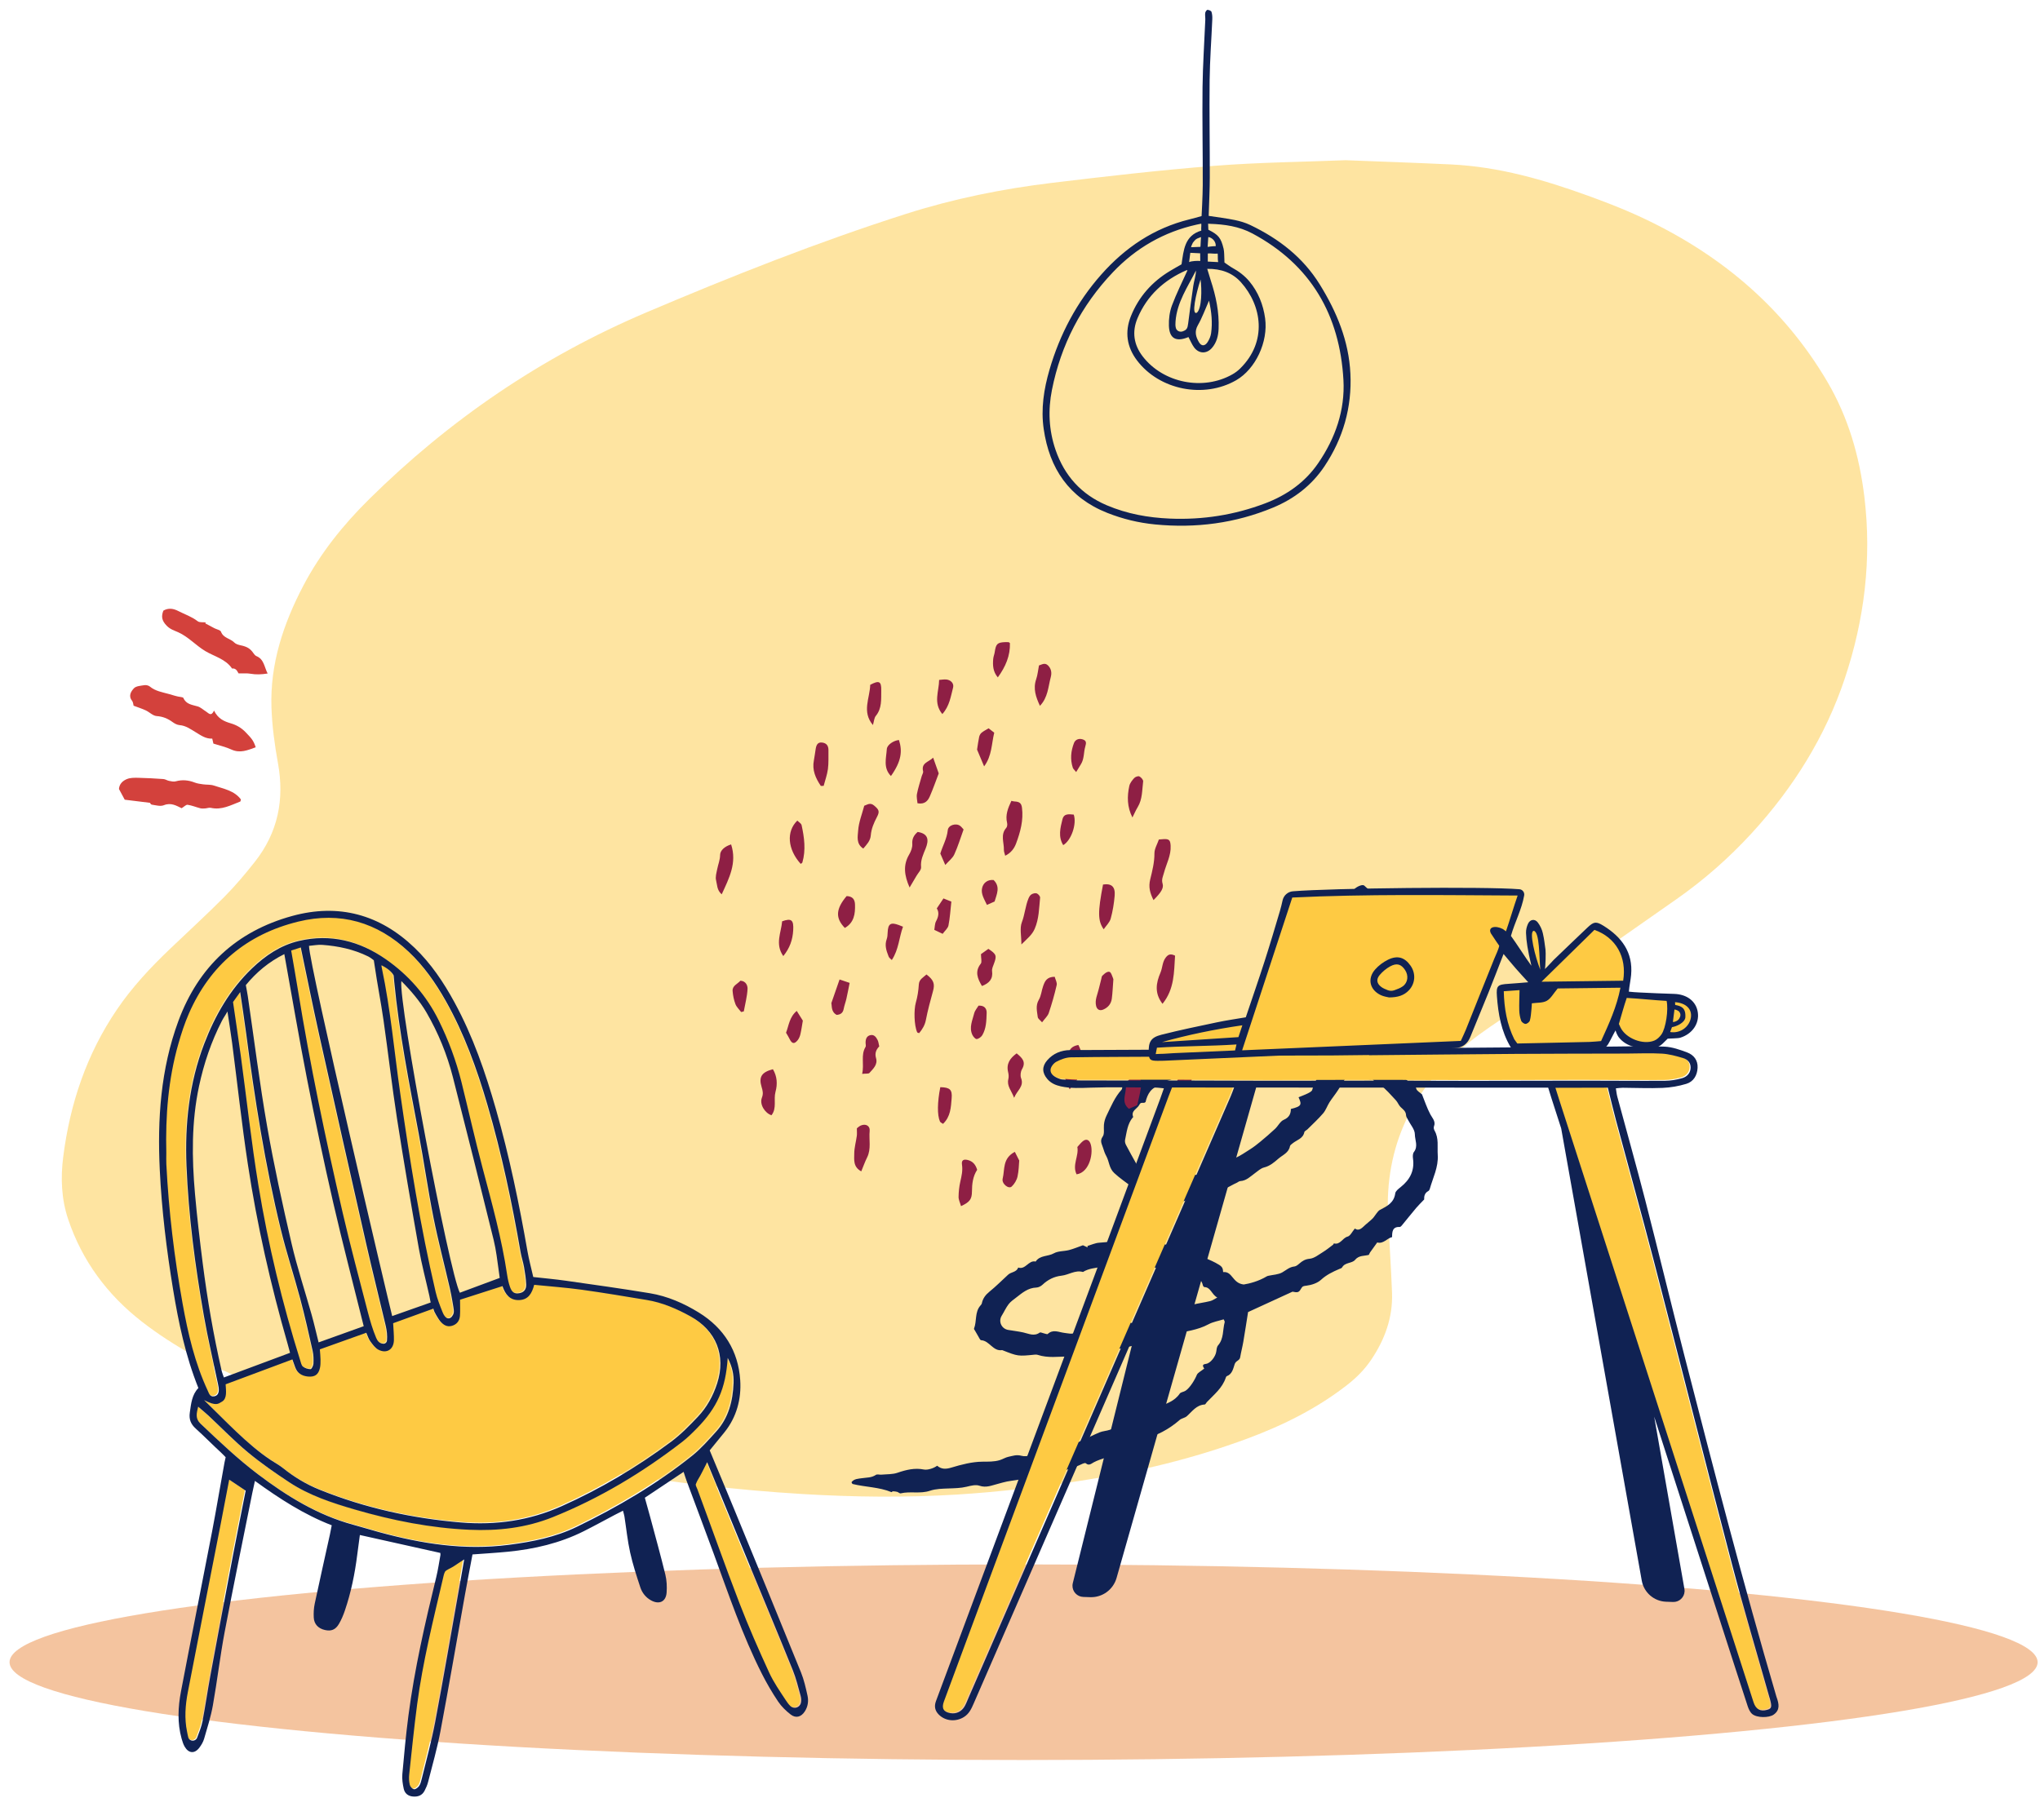 <svg viewBox="315 11.222 1282.5 1144.667" xmlns="http://www.w3.org/2000/svg" overflow="visible" xmlns:xlink="http://www.w3.org/1999/xlink" width="1282.5px" height="1144.667px"><g id="Master/Places/Home Office" stroke="none" stroke-width="1" fill="none" fill-rule="evenodd"><ellipse id="Oval" fill="#eb8a41" opacity=".5" cx="958.5" cy="1056.5" rx="637.5" ry="61.5"/><g id="Background" opacity=".5" transform="translate(321, 111) scale(0.966 0.966)"><g id="Background/Blob 1" stroke="none" stroke-width="1" fill="none" fill-rule="evenodd"><path d="M869.49,1 C892.755,1.922 915.476,2.673 938.178,3.76 C969.204,5.247 998.517,13.686 1027.262,24.12 C1037.65,27.892 1048.005,31.841 1058.045,36.364 C1111.466,60.432 1153.958,95.837 1182.919,145.017 C1196.723,168.458 1203.977,193.894 1207.156,220.364 C1211.998,260.684 1207.171,300.347 1194.255,338.781 C1181.746,376.012 1161.118,409.313 1133.935,438.957 C1119.103,455.134 1102.718,469.583 1084.531,482.282 C1056.544,501.823 1028.653,521.486 1000.602,540.943 C992.91,546.281 984.676,550.916 976.904,556.152 C967.836,562.263 958.608,568.242 950.137,575.042 C912.903,604.937 894.836,642.935 897.166,689.279 C897.985,705.586 899.121,721.882 899.723,738.196 C900.311,754.163 895.143,768.634 886.072,782.032 C881.844,788.278 876.618,793.53 870.612,798.222 C851.124,813.448 829.093,824.465 805.695,833.154 C770.656,846.164 734.397,854.918 697.266,860.622 C670.55,864.726 643.741,867.97 616.719,869.629 C583.069,871.694 549.42,871.303 515.808,869.28 C473.355,866.723 431.188,861.708 389.258,854.931 C351.623,848.846 314.023,842.549 277.042,833.48 C234.792,823.121 192.917,811.586 152.869,794.89 C129.06,784.963 106.557,772.934 86.36,757.268 C63.426,739.479 47.255,717.393 38.208,690.617 C33.678,677.21 33.191,663.508 34.931,649.805 C39.29,615.462 50.013,583.102 69.962,553.768 C79.737,539.393 91.597,526.686 104.248,514.582 C116.076,503.266 128.208,492.221 139.715,480.622 C146.849,473.432 153.392,465.66 159.633,457.75 C174.763,438.57 178.946,417.075 174.7,393.622 C172.52,381.58 170.856,369.345 170.448,357.153 C169.505,329.006 178.128,302.888 191.236,277.901 C202.255,256.896 217.021,238.458 234.095,221.59 C286.091,170.22 345.922,129.172 414.628,99.996 C469.985,76.487 525.928,54.298 583.47,35.926 C614.359,26.064 646.161,19.646 678.442,15.744 C713.601,11.495 748.822,7.451 784.135,4.656 C812.658,2.399 841.36,2.13 869.49,1" id="Fill-1" fill="#feca43"/></g></g><g id="Decoration" transform="translate(205, 233) scale(1 1)"><g id="Decoration/Scribbles" stroke="none" stroke-width="1" fill="none" fill-rule="evenodd"><path d="M868.673,577.733 C865.821,574.614 865.834,574.648 862.135,575.951 C861.127,576.305 860.024,576.396 858.96,576.584 C856.207,577.07 853.451,576.631 850.606,577.675 C847.736,578.729 844.264,578.77 841.174,578.36 C839.248,578.105 837.862,578.351 836.12,578.962 C829.944,581.129 825.07,586.421 818.011,586.468 C817.385,586.472 816.778,587.19 816.138,587.527 C812.427,589.48 808.363,590.869 805.513,594.192 C800.456,594.278 797.504,598.542 793.308,600.352 C789.042,602.193 785.85,605.222 783.534,609.294 C782.862,610.476 781.614,611.694 780.365,612.122 C775.428,613.809 772.862,617.865 770.117,621.772 C768.89,623.518 767.478,625.244 766.748,627.202 C765.769,629.832 765.433,632.694 764.705,635.426 C763.618,639.513 766.958,643.337 771.223,642.781 C774.392,642.369 777.544,641.782 780.724,641.523 C784.263,641.235 788.027,642.056 790.671,638.572 C791.026,638.105 792.337,638.371 793.203,638.282 C794.078,638.192 795.482,638.389 795.741,637.937 C797.999,634.005 801.922,634.856 805.382,634.26 C807.441,633.906 810.887,633.595 811.173,632.563 C811.856,630.093 813.353,630.894 814.735,630.408 C818.099,629.222 821.625,628.108 824.545,626.157 C827.216,624.372 830.044,622.153 832.922,621.43 C833.924,621.178 835.118,620.77 835.725,620.027 C837.792,617.491 840.208,615.912 843.586,615.966 C844.248,615.977 845.316,615.724 845.521,615.281 C847.165,611.715 851.124,611.532 853.821,609.525 C856.148,607.795 859.637,607.364 861.489,605.334 C863.666,602.95 866,601.587 868.884,600.541 C870.315,600.021 872.287,598.883 872.554,597.696 C873.179,594.92 875.571,594.855 877.236,593.835 C880.52,591.822 884.085,590.271 887.389,588.288 C888.77,587.46 889.782,586.017 890.963,584.855 C887.031,584.113 885.17,579.84 881.284,580.96 C880.957,581.053 880.242,580.509 880.002,580.092 C877.226,575.282 873.179,576.637 868.673,577.733 M903.006,449.485 C904.851,447.97 906.443,446.809 907.849,445.456 C908.705,444.631 909.915,443.479 909.869,442.528 C909.629,437.581 910.986,433.078 912.808,428.584 C913.707,426.364 912.281,423.864 910.469,423.799 C905.857,423.635 900.66,420.634 896.672,425.705 C896.253,426.237 895.065,426.305 894.224,426.337 C892.234,426.412 890.113,426.753 888.277,426.21 C886.097,425.564 884.767,429.146 882.599,426.999 C880.332,428.944 877.41,427.468 874.998,428.418 C869.418,430.614 864.242,433.813 858.252,435.014 C857.285,435.209 856.135,435.898 855.623,436.709 C852.653,441.405 847.692,442.998 843.095,445.296 C839.448,447.12 835.916,449.287 832.657,451.732 C829.969,453.75 829.607,458.395 825.151,458.576 C824.987,463.241 818.807,463.247 818.194,467.563 C812.438,470.319 811.586,475.462 811.89,480.472 C811.027,482.174 809.04,480.767 808.674,483.269 C808.263,486.084 804.48,488.327 807.25,491.807 C807.287,491.854 807.049,492.089 806.983,492.253 C805.018,497.099 806.119,502.058 806.534,506.972 C806.616,507.952 807.225,509.065 807.93,509.783 C811.221,513.131 814.617,516.377 818.016,519.619 C818.369,519.957 818.995,520.234 819.465,520.194 C825.996,519.633 832.61,522.752 839.085,519.747 C840.683,519.005 842.374,518.454 843.935,517.645 C846.612,516.255 848.964,514.431 852.444,515.047 C854.759,515.459 857.326,515.341 858.634,512.081 C859.403,510.161 861.544,508.668 863.311,507.295 C867.408,504.109 871.833,501.324 875.78,497.969 C878.657,495.524 881.063,492.497 883.527,489.6 C885.218,487.613 886.741,485.465 888.175,483.282 C890.433,479.842 892.65,476.369 894.695,472.801 C896.008,470.511 896.404,467.349 898.241,465.79 C901.053,463.4 901.439,460.878 900.531,457.951 C906.738,454.257 906.277,453.268 903.006,449.485 M976.689,425.061 C979.375,428.365 982.101,432.282 985.428,435.593 C987.415,437.572 990.039,438.743 989.776,442.185 C989.715,442.964 990.324,444.008 990.944,444.59 C994.995,448.4 995.461,453.767 997.281,458.568 C1000.015,465.78 998.577,473.198 998.755,480.537 C998.767,481.041 998.593,481.698 998.257,482.036 C996.119,484.18 996.875,486.522 997.323,487.864 C996.001,490.512 994.938,492.401 994.095,494.382 C992.209,498.818 990.445,503.303 988.597,507.754 C988.411,508.202 988.048,508.802 987.657,508.903 C983.293,510.031 983.937,513.078 984.948,516.384 C982.04,518.09 981.08,522.2 976.998,522.355 C976.174,524.773 975.336,527.186 974.537,529.612 C974.374,530.106 974.36,530.647 974.248,531.345 C971.7,532.977 968.368,533.29 966.855,536.93 C965.72,539.658 961.241,540.115 960.475,543.813 C960.354,544.397 959.544,544.868 959.002,545.331 C955.621,548.215 952.441,551.112 950.085,555.115 C948.503,557.805 945.375,560.006 942.443,561.322 C940.746,562.083 940.089,562.268 939.686,564.21 C939.11,566.98 938.214,567.205 935.112,567.519 C927.166,574.59 919.918,581.04 912.152,587.95 C912.99,593.941 913.927,600.265 914.739,606.606 C915.167,609.948 915.288,613.329 915.721,616.67 C915.986,618.714 913.746,619.388 913.672,621.705 C913.583,624.482 914.104,628.156 911.142,630.409 C910.905,630.588 910.816,631.079 910.811,631.427 C910.7,638.354 906.819,643.849 903.905,649.713 C903.609,650.311 903.526,651.343 903.1,651.498 C898.146,653.287 896.843,658 894.437,661.88 C893.575,663.272 891.695,664.033 890.838,665.425 C888.491,669.234 885.713,672.697 882.576,675.813 C879.67,678.702 876.261,681.08 873.251,683.873 C870.244,686.663 867.512,689.747 864.543,692.58 C863.606,693.473 862.303,693.993 861.146,694.645 C860.532,694.991 859.571,695.081 859.282,695.584 C856.372,700.642 850.823,702.75 846.946,706.72 C845.784,707.911 844.763,709.833 842.398,708.702 C842.007,708.514 841.07,709.094 840.585,709.537 C835.587,714.096 830.332,717.817 823.632,720.04 C818.148,721.859 813.519,726.17 808.382,729.158 C805.159,731.031 801.672,732.443 798.358,734.168 C796.63,735.067 795.031,736.21 793.358,737.213 C789.985,739.233 787.095,741.923 782.534,741.754 C780.067,741.664 777.367,743.358 775.05,744.719 C771.718,746.677 768.136,747.817 764.534,749.069 C760.831,750.358 756.905,751.602 753.787,753.85 C748.549,757.628 741.99,757.681 736.606,760.823 C736.057,761.143 735.028,760.539 734.229,760.562 C733.329,760.587 732.422,760.786 731.549,761.023 C731.266,761.1 731.057,761.791 730.854,761.772 C722.433,760.978 714.326,763.568 706.027,764.028 C705.784,764.042 705.517,763.625 705,763.188 C705.909,760.57 708.409,759.86 710.587,758.809 C713.265,757.519 716.243,756.861 718.275,754.305 C718.909,753.506 720.551,753.556 721.681,753.091 C724.8,751.81 728.255,750.962 730.914,749.03 C735.594,745.629 740.334,742.815 746.203,742.217 C748.562,741.978 751.938,739.639 753.469,737.507 C756.774,738.906 759.342,738.028 762.4,735.987 C767.867,732.337 773.668,728.745 779.855,726.781 C783.402,725.655 786.896,724.737 789.998,722.697 C791.675,721.595 793.009,719.924 794.754,718.987 C797.11,717.723 799.01,716.125 802.364,716.022 C805.788,715.918 809.849,713.043 812.225,710.205 C813.93,708.169 816.179,709.343 817.104,708.003 C818.886,705.423 821.725,704.704 823.984,703.03 C825.448,701.944 826.764,701.219 828.543,700.688 C830.702,700.044 832.682,698.461 834.465,696.959 C838.027,693.958 841.306,690.62 844.894,687.654 C846.642,686.209 848.944,685.451 850.78,684.09 C853.937,681.753 857.139,679.406 859.923,676.659 C863.134,673.491 865.766,669.74 868.935,666.525 C870.883,664.547 873.392,663.131 875.605,661.407 C879.818,658.125 884.321,655.15 886.046,649.572 C886.396,648.44 888.152,647.813 889.021,646.756 C891.159,644.154 892.582,638.515 892.898,635.123 C893.036,633.635 894.646,632.286 896.164,630.008 C896.222,629.729 893.092,628.266 896.348,626.841 C899,625.679 900.758,620.565 900.301,617.667 C900.085,616.291 899.719,614.654 900.234,613.498 C902.543,608.317 900.083,603.323 899.941,598.255 C899.929,597.837 899.318,597.437 898.806,596.808 C896.005,598.732 892.886,600.246 890.593,602.574 C885.195,608.057 878.244,610.94 871.848,614.781 C869.242,616.345 866.438,618.07 864.685,620.434 C862.511,623.366 858.092,622.959 856.695,626.576 C851.372,626.859 847.652,630.611 843.231,632.834 C838.627,635.147 833.79,636.948 829.628,640.212 C827.188,642.127 824.091,643.757 821.083,644.246 C817.732,644.791 815.196,646.737 812.235,647.687 C806.152,649.639 800.225,652.498 793.592,652.35 C793.061,652.338 792.486,652.445 791.997,652.65 C781.969,656.866 781.971,656.871 771.317,656.016 C766.056,658.628 761.996,652.669 756.842,653.937 C756.194,654.096 755.142,652.775 754.334,652.074 C753.344,651.213 752.409,650.29 751.461,649.382 C751.086,649.024 750.402,648.61 750.43,648.267 C750.836,643.241 747.751,638.308 750.027,633.241 C750.246,632.75 750.531,632.19 750.483,631.692 C750.167,628.487 751.145,625.827 752.973,623.127 C755.919,618.773 758.366,614.083 761.038,609.542 C762.355,607.305 765.657,606.595 765.759,603.419 C770.668,603.61 770.57,596.88 775.153,596.622 C776.522,591.922 781.644,591.414 784.566,588.331 C786.696,586.082 790.297,585.285 793.085,583.582 C795.48,582.119 797.65,580.291 800.592,578.13 C801.007,578.184 802.392,578.366 803.776,578.547 C803.663,578.272 803.551,577.997 803.439,577.722 C805.569,576.32 807.543,574.504 809.87,573.619 C812.898,572.467 815.832,571.243 818.768,569.859 C821.769,568.444 825.409,568.442 828.714,567.603 C832.601,566.617 836.382,565.187 840.292,564.33 C845.16,563.261 849.956,562.002 855.153,562.457 C857.286,562.644 859.807,561.671 862.231,561.92 C863.288,562.029 864.366,562.01 865.408,562.197 C872.239,563.42 879.239,563.045 886.07,564.869 C888.552,565.532 889.13,566.629 889.799,568.481 C895.391,566.171 897.287,573.504 904.475,572.163 C907.687,570.602 912.768,567.549 916.845,563.014 C917.081,562.751 917.412,562.558 917.726,562.379 C920.345,560.877 923.484,559.865 925.449,557.756 C927.388,555.678 928.753,553.22 931.598,552.033 C932.632,551.6 933.437,550.356 934.087,549.319 C935.415,547.203 936.746,545.642 939.39,544.56 C942.065,543.466 944.029,540.472 946.106,538.133 C947.843,536.176 949.302,533.971 950.852,531.852 C951.046,531.587 951.03,530.883 951.132,530.879 C955.304,530.71 955.248,526.036 958.117,524.265 C959.619,523.337 959.944,520.502 960.986,518.098 C964.111,519.129 965.239,516.263 966.702,513.822 C967.709,512.141 968.884,510.554 969.801,508.829 C970.434,507.636 970.71,506.261 971.226,505.001 C971.609,504.063 971.92,502.974 972.606,502.303 C976.212,498.775 979.805,495.431 978.807,489.515 C978.564,488.077 979.919,486.186 980.905,484.754 C985.127,478.627 986.33,472.271 983.071,465.305 C982.501,464.085 981.992,462.357 982.421,461.232 C984.064,456.925 980.788,453.795 979.715,450.331 C978.826,447.462 975.321,445.41 972.996,442.977 C972.25,442.197 971.249,441.464 970.924,440.518 C970.095,438.104 968.01,437.587 966.099,436.585 C964.622,435.811 963.558,434.274 962.105,433.431 C958.118,431.119 954.16,428.637 949.895,426.992 C948.446,426.433 946.46,426.812 945,425.564 C944.74,425.341 944.243,425.072 944.025,425.176 C939.233,427.457 935.32,423.492 930.882,423.37 C930.535,423.36 930.185,423.49 929.319,423.65 C928.033,428.388 926.74,433.371 925.314,438.314 C924.488,441.17 923.331,443.932 922.535,446.796 C921.819,449.376 921.797,452.212 920.747,454.621 C918.878,458.911 916.474,462.967 914.27,467.11 C913.844,467.91 912.832,468.698 912.902,469.412 C913.308,473.565 909.864,475.424 907.972,478.203 C907.484,478.92 906.752,479.799 906.835,480.522 C907.318,484.701 904.096,487.088 902.239,490.032 C900.363,493.006 898.501,496.065 895.201,498.037 C893.328,499.155 892.076,501.389 890.688,503.229 C888.58,506.021 887.009,509.278 883.384,510.615 C882.611,510.9 882.101,511.847 881.419,512.429 C877.934,515.406 875.332,519.638 870.236,520.338 C866.03,525.675 858.23,526.145 854.39,532.032 C853.951,532.705 852.877,533.337 852.097,533.338 C850.286,533.34 848.435,532.6 846.674,532.804 C844.837,533.017 843.127,534.321 841.289,534.543 C838.642,534.86 835.777,534.075 833.275,534.754 C828.487,536.053 824.185,535.963 819.444,534.108 C815.022,532.378 810.502,531.087 806.146,528.956 C802.044,526.949 801.069,522.968 798.281,520.258 C796.887,518.902 795.71,517.283 794.627,515.655 C793.35,513.735 791.417,512.333 792.486,509.135 C793.172,507.089 791.562,504.297 791.058,501.824 C790.637,499.755 790.608,497.809 790.969,495.572 C791.966,489.407 792.488,483.202 795.222,477.443 C795.535,476.783 795.022,475.772 795.085,474.939 C795.153,474.049 795.444,472.414 795.65,472.412 C798.745,472.386 798.76,470.079 799.277,467.992 C799.472,467.207 800.108,466.169 800.784,465.928 C803.518,464.958 804.263,462.558 805.529,460.366 C807.092,457.661 807.898,454.194 811.536,453.123 C811.958,452.999 812.44,452.381 812.527,451.923 C813.24,448.171 816.512,447.112 819.154,445.28 C821.355,443.753 823.671,442.06 825.138,439.899 C826.688,437.616 827.517,434.966 830.932,435.062 C831.231,435.071 831.711,434.805 831.819,434.546 C833.846,429.644 838.942,429.162 842.824,427.043 C848.116,424.155 853.621,421.648 859.103,419.126 C860.862,418.316 862.86,418.04 864.708,417.404 C866.114,416.92 867.768,417.425 868.866,415.5 C869.395,414.572 871.773,414.704 873.311,414.346 C876.424,413.622 879.553,414.545 882.736,411.948 C885.144,409.984 889.712,410.663 893.319,410.176 C896.855,409.699 900.406,409.319 903.925,408.742 C907.443,408.166 910.925,406.973 914.42,408.755 C916.547,407.683 917.13,406.026 916.98,403.799 C916.63,398.6 916.503,393.387 916.16,388.188 C915.955,385.084 914.806,382.023 916.08,378.873 C916.301,378.329 916.034,377.238 915.594,376.833 C912.896,374.349 914.978,371.246 914.854,368.602 C914.762,366.668 915.099,365.284 913.772,363.462 C912.503,361.718 911.824,359.234 911.699,357.029 C911.391,351.586 909.925,346.62 907.23,341.9 C906.27,340.22 905.942,338.182 905.305,336.315 C903.731,331.694 901.412,327.48 898.785,323.357 C895.846,318.744 897.129,313.558 901.531,310.608 C902.089,310.235 903.086,309.866 903.555,310.113 C907.96,312.428 913.344,313.016 914.486,319.869 C915.305,324.774 918.625,329.264 920.841,333.935 C921.072,334.421 921.73,335.023 921.603,335.315 C920.01,338.967 922.446,341.937 923.666,344.782 C926.137,350.549 926.128,357.082 929.528,362.509 C930.058,363.354 930.181,364.551 930.209,365.593 C930.333,370.224 930.241,374.862 930.45,379.487 C930.601,382.825 930.86,386.193 931.503,389.463 C932.411,394.081 932.83,398.485 931.062,403.092 C929.657,406.752 932.571,410.529 936.651,410.505 C940.706,410.482 944.583,410.636 948.058,413.012 C948.328,413.197 948.766,413.222 949.114,413.192 C951.784,412.962 954.069,413.583 956.361,415.191 C958.609,416.767 961.343,417.656 963.886,418.796 C964.996,419.294 966.132,419.874 967.311,420.047 C969.34,420.346 970.984,420.717 972.254,422.761 C972.981,423.93 975.048,424.265 976.689,425.061" id="Fill-1" fill="#102253" transform="translate(851.988, 537.03) rotate(17) translate(-851.988, -537.03)"/><path d="M174.701,235.133 C176.873,235.879 178.801,237.611 180.565,239.208 C184.468,242.745 188.243,246.427 191.964,250.156 C192.814,251.007 193.125,252.372 193.884,253.345 C194.743,254.445 195.653,255.732 196.846,256.303 C200.706,258.151 203.406,260.985 205.378,264.726 C206.203,266.291 207.43,267.668 208.603,269.019 C210.102,270.748 212.104,272.145 213.235,274.07 C216.499,279.63 220.861,284.848 220.318,291.81 C219.728,292.177 219.343,292.594 219.138,292.519 C213.157,290.341 206.718,289.023 202.596,283.395 C201.903,282.45 200.548,282.011 199.564,281.253 C198.78,280.648 197.951,280.014 197.401,279.215 C195.839,276.946 194.606,274.419 192.828,272.351 C192.171,271.587 190.356,271.819 188.585,271.515 C187.15,268.252 186.008,264.327 181.362,262.748 C179.179,262.006 177.548,259.441 175.885,257.513 C175.492,257.056 175.743,256.042 175.801,255.92 L175.806,255.91 L165.091,244.009 C165.526,242.073 166.112,239.47 166.768,236.551 C169.119,234.203 172.09,234.236 174.701,235.133 Z M221.614,197.718 C222.56,198.306 223.506,199.542 223.682,200.609 C224.432,205.173 227.269,208.44 229.692,212.123 C231.123,214.296 232.393,216.57 234.172,218.522 C234.525,218.909 235.013,219.569 234.896,219.93 C233.563,224.076 236.214,226.735 238.185,229.803 C239.268,231.486 239.434,233.75 240.058,235.739 C240.626,237.548 240.214,240.321 244.222,238.557 C242.78,244.042 244.496,247.721 246.925,251.515 C248.871,254.553 250.143,258.016 250.292,261.995 C250.464,266.564 250.803,268.689 248.858,273.144 C243.898,271.208 238.881,269.749 236.36,264.104 C234.86,260.746 232.599,257.729 230.312,253.947 C230.513,253.568 231.163,252.342 231.815,251.11 C228.526,248.535 227.744,244.764 226.605,241.274 C225.441,237.707 224.673,234.08 221.882,231.225 C220.814,230.133 220.164,228.422 219.815,226.882 C218.986,223.221 217.466,220.21 214.719,217.446 C213.065,215.781 212.971,212.644 211.918,210.283 C210.842,207.873 209.451,205.605 208.079,203.053 C208.426,202.305 209.345,201.198 209.391,200.054 C209.55,196.089 212.833,195.205 215.378,194.917 C217.343,194.696 219.652,196.5 221.614,197.718 Z M261.426,170.207 C265.07,170.928 267.038,173.271 268.385,176.648 C270.07,180.87 272.42,184.786 273.331,189.37 C273.622,190.844 275.531,191.997 276.701,193.296 C276.484,193.376 276.267,193.458 276.049,193.539 C276.828,195.565 277.594,197.598 278.39,199.618 C278.977,201.105 280.471,202.904 280.058,203.994 C278.525,208.036 281.739,211 281.924,214.598 C281.993,215.925 282.894,217.342 283.745,218.469 C286.267,221.815 287.001,223.971 286.605,227.493 C286.506,228.375 286.445,229.423 286.818,230.169 C289.148,234.805 286.072,238.48 284.954,243.055 C281.588,240.956 278.936,238.815 276.687,236.043 C275.349,234.393 273.549,233.118 271.21,230.998 C271.237,230.054 272.534,227.624 270.137,225.998 C271.02,218.834 266.673,212.967 264.625,206.686 C262.459,200.042 262.502,192.959 259.533,186.554 C258.418,184.145 256.948,181.947 256.775,178.713 C256.537,174.252 257.982,172.018 261.426,170.207 Z" id="Combined-Shape" fill="#d3413c" transform="translate(226.38, 231.367) rotate(-41) translate(-226.38, -231.367)"/><path d="M718.268,507.653 C721.631,508.424 723.381,510.701 724.322,513.853 C721.599,517.977 721.078,522.685 721.042,527.535 C721.006,532.279 719.678,534.184 714.172,536.696 C713.55,534.493 712.61,532.693 712.631,530.904 C712.668,527.69 713.017,524.423 713.725,521.289 C714.524,517.753 715.346,514.339 714.779,510.636 C714.36,507.901 715.666,507.056 718.268,507.653 Z M748.009,502.56 C748.767,504.058 749.595,505.694 750.762,508.002 C750.535,510.43 750.528,514.373 749.681,518.127 C749.168,520.397 747.734,522.779 746.025,524.372 C744.104,526.163 739.555,522.593 740.365,519.365 C741.78,513.729 740.104,506.691 748.009,502.56 Z M795.463,497.103 C797.715,502.535 795.202,515.489 786.826,516.698 C783.928,510.84 788.365,505.074 787.302,499.506 C788.499,498.22 789.484,496.898 790.724,495.891 C792.68,494.303 794.49,494.759 795.463,497.103 Z M656.74,489.316 C656.193,494.903 657.825,500.697 655.116,506.1 C653.792,508.744 652.814,511.56 651.46,514.828 C646.249,512.018 647.024,507.478 647.051,503.572 C647.075,499.884 648.155,496.211 648.656,492.516 C648.838,491.174 648.686,489.786 648.686,487.773 C649.106,487.461 649.999,486.534 651.089,486.039 C654.13,484.657 657.053,486.125 656.74,489.316 Z M701.147,461.891 C707.224,462.032 708.736,463.431 708.278,468.894 C707.806,474.526 707.672,480.358 702.861,484.953 C702.186,484.453 701.209,484.104 700.919,483.452 C699.144,479.438 699.281,471.335 701.147,461.891 Z M595.915,450.601 C598.573,455.095 598.886,459.88 597.529,464.866 C596.217,469.686 598.519,475.109 595.011,479.548 C590.859,478.198 587.375,472.658 588.985,468.515 C589.979,465.958 589.513,464.108 588.832,461.876 C586.883,455.493 588.747,452.479 595.915,450.601 Z M823.928,454.555 C827.955,455.903 827.663,459.343 827.208,462.572 C826.721,466.026 825.772,469.414 824.929,473.265 C823.465,473.89 821.516,474.722 819.709,475.494 C815.054,471.648 817.497,467.172 817.757,463.014 C818.01,458.964 819.527,455.746 823.928,454.555 Z M749.145,440.63 L749.499,440.924 C752.662,443.563 755.169,446.01 752.497,450.623 C751.626,452.127 751.326,454.613 751.934,456.203 C753.944,461.458 749.451,463.815 747.548,468.582 C745.87,464.003 742.863,461.184 743.919,456.827 C744.246,455.473 744.142,453.891 743.805,452.52 C742.496,447.196 744.925,443.697 749.145,440.63 Z M856.745,447.414 C858.284,447.741 860.931,451.187 860.308,452.987 C858.551,458.068 858.834,464.201 852.902,467.856 C849.62,464.248 848.925,460.536 850.678,456.305 C851.284,454.841 851.763,453.313 852.151,451.776 C852.815,449.142 854.959,447.036 856.745,447.414 Z M787.944,435.349 C789.777,438.942 790.829,442.101 789.261,445.934 C788.212,448.501 787.957,451.495 787.842,454.317 C787.681,458.275 784.729,460.029 782.485,463.218 C779.358,457.18 777.687,451.999 780.834,446.259 C781.493,445.056 781.6,443.467 781.671,442.041 C781.859,438.209 783.806,436.081 787.944,435.349 Z M661.761,432.322 C662.299,433.394 662.382,434.693 662.759,436.26 C660.941,438.111 659.804,440.45 660.738,443.598 C661.956,447.701 658.937,450.292 656.621,452.921 C656.047,453.574 654.373,453.259 652.008,453.522 C653.44,447.316 651.018,441.759 654.127,436.62 C654.512,435.985 654.186,434.915 654.174,434.046 C654.144,431.733 654.771,429.661 657.273,429.154 C659.633,428.676 660.863,430.533 661.761,432.322 Z M610.892,413.926 C612.245,416.087 613.523,418.126 614.725,420.043 C614.207,423.024 613.831,425.848 613.188,428.609 C612.877,429.945 612.293,431.351 611.435,432.4 C609.334,434.967 607.858,434.625 606.367,431.533 C605.761,430.277 604.996,429.099 604.17,427.65 C605.944,423.068 606.229,417.858 610.892,413.926 Z M730.292,415.201 C730.122,419.953 730.086,424.877 727.571,429.15 C726.878,430.325 725.302,431.493 724.024,431.626 C723.191,431.713 721.809,430.088 721.284,428.949 C719.147,424.314 721.341,419.881 722.44,415.481 C722.897,413.655 724.334,412.074 725.187,410.619 C728.938,410.398 730.388,412.542 730.292,415.201 Z M692.462,391.016 C697.002,394.447 697.801,396.953 696.588,401.364 C694.92,407.43 693.255,413.516 692.066,419.686 C691.421,423.031 689.804,425.508 687.847,427.922 C687.25,427.678 686.731,427.632 686.625,427.399 C684.619,422.945 684.507,413.141 685.745,408.8 C686.8,405.103 687.416,401.21 687.637,397.37 C687.829,394.021 690.359,392.96 692.462,391.016 Z M773.057,392.461 C773.508,394.181 774.672,396.109 774.311,397.687 C772.954,403.613 771.276,409.484 769.334,415.247 C768.682,417.182 766.882,418.731 765.127,421.107 C763.962,419.749 762.537,418.855 762.411,417.803 C761.976,414.183 760.911,410.598 763.1,406.899 C764.602,404.363 764.795,401.086 765.828,398.232 C766.846,395.42 767.967,392.5 773.057,392.461 Z M637.815,394.163 C639.87,394.861 641.658,395.466 644.149,396.31 C643.438,399.818 642.826,403.115 642.087,406.384 C641.613,408.483 640.798,410.512 640.417,412.623 C639.946,415.234 638.396,416.281 635.973,416.425 C632.399,414.502 633.097,410.873 632.64,409.058 C634.541,403.585 636.081,399.153 637.815,394.163 Z M575.463,394.938 C578.982,395.122 580.075,398.059 579.964,400.161 C579.714,404.881 578.453,409.548 577.603,414.236 C577.049,414.372 576.497,414.507 575.944,414.643 C574.713,412.992 573.058,411.502 572.352,409.651 C571.366,407.064 570.802,404.23 570.578,401.459 C570.298,397.987 573.737,397.01 575.463,394.938 Z M809.134,391.79 L809.188,391.917 C809.617,392.904 809.928,393.941 809.953,394.011 C809.587,398.761 809.458,402.547 808.958,406.283 C808.527,409.503 806.59,411.819 803.56,413.097 C801.37,414.022 799.653,413.116 799.097,410.791 C798.18,406.966 800.008,403.564 800.809,400.008 C801.278,397.928 801.832,395.866 802.365,393.8 C802.544,393.11 802.577,392.229 803.025,391.792 C803.988,390.851 805.071,389.808 806.299,389.416 C808.156,388.823 808.599,390.511 809.134,391.79 Z M848.733,379.185 C848.047,389.45 848.421,400.135 840.842,409.474 C835.674,402.723 836.758,396.404 839.589,389.784 C840.899,386.72 840.677,383.117 842.962,380.256 C844.469,378.37 845.928,377.791 848.733,379.185 Z M731.379,374.915 C736.435,378.235 736.75,379.242 734.876,384.228 C734.307,385.741 733.503,387.429 733.7,388.919 C734.351,393.835 731.959,396.483 727.336,398.281 C724.494,393.499 722.726,389.146 726.59,384.228 C727.426,383.165 726.712,380.884 726.712,378.225 C727.773,377.473 729.632,376.154 731.379,374.915 Z M675.107,359.954 C675.77,360.204 676.425,360.476 677.695,360.98 C675.193,367.794 675.067,375.246 670.662,381.929 C669.947,381.187 669.041,380.638 668.724,379.852 L668.468,379.21 C667.159,375.891 666.104,372.531 667.444,368.843 C667.921,367.53 667.988,366.032 668.047,364.61 C668.276,359.121 669.933,358.003 675.107,359.954 Z M608.668,363.223 C608.329,369.227 606.536,374.38 602.442,379.453 C597.094,371.858 601.142,364.661 601.708,357.584 C607.71,355.411 609.026,356.869 608.668,363.223 Z M761.782,340.031 C762.725,340.395 763.972,341.844 763.887,342.698 C763.228,349.318 763.215,356.047 760.474,362.348 C758.795,366.208 755.686,368.576 752.126,372.136 C752.126,366.582 750.989,361.91 752.405,358.218 C754.298,353.285 754.604,348.049 756.573,343.245 C756.973,342.272 757.604,341.174 758.447,340.661 C759.384,340.094 760.863,339.675 761.782,340.031 Z M703.128,343.202 C704.459,343.734 706.2,344.432 708.092,345.19 C707.516,350.357 707.236,355.332 706.283,360.175 C705.922,362.005 704.012,363.531 702.624,365.452 C700.791,364.583 699.372,363.911 697.385,362.97 C697.718,361.168 697.642,359.102 698.488,357.533 C700.056,354.624 700.523,351.909 698.941,349.473 C700.408,347.276 701.652,345.411 703.128,343.202 Z M810.765,341.484 C810.348,346.342 809.559,351.233 808.262,355.924 C807.606,358.3 805.466,360.264 803.866,362.603 C800.114,357.272 800.113,351.756 803.448,334.458 C808.742,333.634 811.255,335.79 810.765,341.484 Z M642.252,341.719 C646.042,341.864 647.414,343.836 647.519,347.005 C647.715,352.939 646.943,358.43 641.13,361.755 C635.088,355.561 635.427,349.811 642.252,341.719 Z M734.65,331.61 C739.033,335.874 736.649,340.476 735.279,345.129 C733.881,345.752 732.456,346.387 730.473,347.271 C728.787,343.675 726.517,340.323 727.454,336.538 C728.234,333.38 730.855,331.272 734.65,331.61 Z M845.946,310.043 C846.288,316.218 843.216,321.492 841.728,327.181 C841.154,329.378 840.082,331.279 840.886,333.896 C841.765,336.756 839.848,339.534 835.184,344.253 C832.995,339.815 831.905,336.145 833.125,331.169 C834.408,325.939 835.804,320.497 835.766,314.852 C835.747,311.988 837.547,309.111 838.56,306.14 C839.355,306.076 840.405,305.977 841.456,305.913 C845.01,305.697 845.752,306.565 845.946,310.043 Z M569.635,309.233 C573.415,320.865 568.422,330.374 563.722,340.616 C560.595,337.913 560.92,334.57 560.199,331.868 C559.612,329.667 560.463,327.018 560.929,324.617 C561.493,321.707 562.667,319.069 562.718,315.865 C562.764,312.94 565.684,310.442 569.635,309.233 Z M686.906,301.387 C693.923,302.486 693.928,306.765 691.962,311.704 C690.442,315.52 688.621,319.075 689.068,323.512 C689.241,325.238 687.212,327.199 686.151,329.033 C684.875,331.239 683.561,333.423 681.845,336.325 C678.472,328.682 677.654,322.211 681.588,315.561 C682.739,313.615 683.692,311.105 683.539,308.938 C683.311,305.701 684.468,303.519 686.906,301.387 Z M713.606,297.561 C714.44,298.184 715.072,299.078 715.78,299.831 C713.827,305.22 712.233,310.534 709.944,315.53 C708.85,317.918 706.438,319.701 704.274,322.154 C702.993,319.197 702.088,317.11 701.162,314.974 C702.624,310.134 705.301,305.615 705.846,300.253 C706.169,297.082 711.028,295.638 713.606,297.561 Z M611.262,294.248 C612.192,295.208 613.716,296.039 613.957,297.15 C615.64,304.906 616.715,312.729 614.43,320.58 C614.347,320.863 613.915,321.043 613.394,321.484 C605.154,312.327 604.177,301.108 611.262,294.248 Z M745.843,281.835 C746.382,281.947 747.07,282.189 747.767,282.217 C751.011,282.35 752.137,283.381 752.496,286.178 C753.507,294.04 751.469,301.429 748.799,308.624 C747.66,311.693 745.657,314.535 741.948,316.35 C741.607,314.898 741.087,313.77 741.122,312.659 C741.266,308.027 738.8,303.123 742.619,298.817 C743.22,298.14 743.372,296.669 743.138,295.711 C741.914,290.712 743.725,286.337 745.843,281.835 Z M659.527,284.78 C662.633,287.42 663.162,288.48 661.301,292.028 C659.378,295.691 657.761,299.399 657.429,303.629 C657.163,307.017 654.84,309.356 652.727,311.834 C648.083,308.872 649.256,304.123 649.501,300.506 C649.854,295.308 651.937,290.227 653.328,284.917 C655.184,284.302 657.048,282.673 659.527,284.78 Z M785.045,290.485 C787.053,296.449 783.452,306.755 778.417,309.677 C775.144,304.362 776.589,298.845 777.944,293.443 C778.922,289.55 782.189,290.28 785.045,290.485 Z M826.303,266.469 C827.393,266.998 828.8,268.636 828.673,269.62 C827.968,275.087 828.275,280.8 825.228,285.799 C824.054,287.725 823.168,289.827 821.93,292.288 C818.534,285.583 818.556,279.051 819.962,272.501 C820.352,270.684 821.731,268.944 823.034,267.512 C823.734,266.741 825.528,266.092 826.303,266.469 Z M696.65,254.679 C697.946,258.34 698.981,261.261 700.156,264.577 C698.421,269.102 696.677,274.115 694.573,278.972 C693.337,281.822 691.382,284.196 686.814,283.356 C686.677,281.558 686.095,279.458 686.461,277.538 C687.181,273.749 688.419,270.057 689.459,266.33 C689.746,265.301 690.547,264.179 690.335,263.286 C689.033,257.846 693.808,257.519 696.65,254.679 Z M626.989,245.189 C629.644,245.581 630.881,247.193 630.828,250.133 C630.758,254.031 631.006,257.972 630.498,261.812 C630.023,265.4 628.74,268.881 627.813,272.408 C627.223,272.427 626.632,272.446 626.042,272.465 C622.794,267.616 620.423,262.519 621.688,256.27 C622.173,253.873 622.396,251.424 622.827,249.015 C623.237,246.726 624.057,244.756 626.989,245.189 Z M675.164,243.58 C677.392,250.649 676.711,256.891 670.116,266.232 C665.1,261.124 667.163,254.984 667.52,249.28 C667.688,246.598 671.838,243.854 675.164,243.58 Z M790.54,243.143 C793.011,243.893 793.014,245.25 792.29,247.686 C791.203,251.346 791.709,255.435 789.506,258.871 C788.656,260.198 787.866,261.565 786.558,263.722 C785.445,262.322 784.697,261.752 784.454,261.016 C782.714,255.751 783.235,250.546 785.196,245.453 C786.006,243.348 788.177,242.425 790.54,243.143 Z M731.501,236.217 C732.651,237.111 733.883,238.07 735.053,238.979 C733.324,245.99 733.655,253.474 728.695,260.154 C726.963,256.042 725.485,252.534 724.257,249.617 C724.73,246.63 725.033,244.082 725.582,241.589 C725.791,240.635 726.375,239.574 727.119,238.971 C728.459,237.884 730.049,237.105 731.501,236.217 Z M664.02,212.413 C663.908,217.792 664.568,223.628 660.596,228.423 C659.566,229.665 659.513,231.716 658.781,234.166 C651.666,225.683 656.894,217.243 657.08,208.871 C662.569,205.984 664.144,206.483 664.02,212.413 Z M704.873,205.517 C707.679,205.76 709.886,207.965 709.184,210.612 C707.703,216.201 706.975,222.199 702.423,227.262 C696.563,220.219 700.342,212.918 700.412,205.785 C702.062,205.672 703.485,205.397 704.873,205.517 Z M768.886,196.707 C770.922,198.764 771.333,201.277 770.577,204.109 C768.955,210.183 768.84,216.802 763.786,222.086 C761.225,216.559 759.373,211.346 761.42,205.361 C762.323,202.72 762.563,199.854 763.184,196.679 C764.695,196.324 766.8,194.599 768.886,196.707 Z M744.125,182.051 C744.271,182.06 744.407,182.254 744.912,182.644 C745.158,190.534 742.184,197.492 737.303,204.197 C734.219,200.57 734.051,196.579 734.417,192.502 C734.544,191.086 735.152,189.719 735.361,188.303 C736.137,183.061 736.968,182.236 742.016,182.014 C742.717,181.982 743.424,182.009 744.125,182.051 Z" id="Combined-Shape" fill="#8e1f44"/></g></g><g id="Chair" transform="translate(372, 525) scale(1 1)"><g id="Chair/Wooden Chair" stroke="none" stroke-width="1" fill="none" fill-rule="evenodd"><path d="M234.24,466.469 C233.244,472.184 232.275,477.905 231.261,483.618 C226.215,512.019 221.36,540.457 216.014,568.803 C213.763,580.728 210.483,592.459 207.625,604.269 C207.243,605.848 206.861,607.539 205.986,608.852 C205.295,609.89 203.783,611.093 202.755,610.994 C201.748,610.897 200.36,609.376 200.082,608.248 C199.573,606.176 199.467,603.901 199.696,601.766 C201.28,586.978 202.764,572.173 204.716,557.432 C208.225,530.951 214.691,505.058 220.76,479.09 C221.084,477.7 221.56,475.206 222.256,474.107 C222.868,473.139 226.444,471.641 227.467,470.933 C230.616,468.758 231.062,468.604 234.24,466.469 Z M86.608,416.304 C90.141,418.669 93.387,420.844 96.962,423.237 C94.344,436.545 91.612,450.049 89.041,463.584 C84.228,488.918 79.464,514.261 74.776,539.618 C73.027,549.078 71.688,558.613 69.873,568.059 C69.194,571.596 67.796,575.015 66.516,578.407 C66.486,578.486 66.455,578.565 66.423,578.644 C65.373,581.187 61.639,580.998 60.896,578.349 C60.563,577.157 60.379,575.974 60.139,574.825 C58.398,566.493 59.041,558.123 60.622,549.896 C67.411,514.581 74.403,479.306 81.303,444.012 C83.077,434.938 84.782,425.851 86.608,416.304 Z M386.896,405.33 C395.976,427.381 404.543,448.207 413.123,469.027 C422.327,491.364 431.637,513.658 440.688,536.058 C442.785,541.247 444.124,546.758 445.61,552.175 C446.025,553.68 446.125,555.153 445.833,556.565 C445.191,559.669 441.495,560.836 439.186,558.664 C438.115,557.657 437.25,556.434 436.46,555.236 C432.665,549.485 428.662,543.752 425.808,537.523 C419.232,523.167 412.854,508.686 407.192,493.951 C398.071,470.218 389.623,446.225 380.791,422.381 C380.377,421.263 379.702,420.284 379.723,419.304 C379.723,419.304 380.454,417.363 381.116,416.303 C383.106,413.114 384.655,409.65 386.896,405.33 Z M399.806,339.757 C402.796,345.452 403.702,350.428 403.509,355.489 C403.077,366.814 400.377,377.487 392.528,386.136 C387.779,391.367 383.075,396.785 377.596,401.182 C355.252,419.12 330.657,433.534 304.922,446.013 C291.531,452.507 277.13,455.361 262.462,457.278 C234.521,460.93 207.408,456.618 180.576,449.252 C175.149,447.763 169.772,446.096 164.342,444.616 C142.015,438.529 122.777,426.625 104.569,412.838 C91.796,403.165 80.219,392.125 68.607,381.117 C65.245,377.929 66.046,374.771 67.096,370.423 C69.499,372.496 71.569,374.162 73.504,375.971 C81.733,383.667 89.578,391.818 98.227,399.005 C106.44,405.831 115.282,411.965 124.204,417.862 C136.914,426.264 151.311,430.964 165.8,435.174 C189.238,441.983 213.067,446.735 237.541,447.825 C255.544,448.628 273.076,446.653 289.927,439.879 C319.305,428.067 346.149,411.915 371.145,392.607 C374.439,390.062 377.44,387.098 380.364,384.12 C393.229,371.009 398.569,359.025 399.806,339.757 Z M278.229,293.795 C288.292,294.811 298.224,295.519 308.068,296.878 C321.739,298.765 335.353,301.081 348.973,303.329 C358.774,304.946 367.741,308.851 376.392,313.617 C392.54,322.512 398.836,338.136 393.21,355.698 C390.68,363.599 386.748,370.803 381.056,376.794 C375.813,382.313 370.433,387.872 364.358,392.401 C342.882,408.418 319.964,422.063 295.45,433.016 C275.2,442.063 254.08,445.079 232.112,443.224 C201.496,440.64 171.802,434.114 143.274,422.58 C134.967,419.222 127.38,414.642 120.386,409.022 C117.991,407.097 115.231,405.626 112.655,403.924 C97.826,394.128 83.451,378.437 70.84,366.294 C78.376,370.162 79.616,368.73 82.144,367.21 C85.392,365.256 84.597,360.362 84.366,356.355 C98.137,351.212 112.003,346.034 126.297,340.696 C127.135,343.026 127.611,344.393 128.117,345.75 C129.483,349.408 132.292,351.088 136.031,351.456 C140.302,351.876 142.613,350.365 143.595,346.192 C144.004,344.454 143.995,342.592 143.983,340.787 C143.969,338.815 143.731,336.844 143.556,334.376 C153.225,330.915 162.74,327.51 172.736,323.932 C173.603,325.841 174.141,327.772 175.25,329.284 C176.708,331.274 178.304,333.545 180.394,334.616 C185.566,337.267 189.959,334.432 190.09,328.616 C190.167,325.197 189.798,321.768 189.609,317.94 C197.779,314.975 206.393,311.839 214.884,308.758 C215.196,310.161 215.846,311.486 216.572,312.669 C217.425,314.06 218.207,315.524 219.249,316.763 C221.092,318.956 223.405,320.432 226.419,319.617 C229.571,318.765 231.353,316.47 231.585,313.299 C231.821,310.076 231.637,306.824 231.637,303.169 C240.484,300.328 249.234,297.519 258.295,294.61 C260.114,299.883 262.973,303.648 268.885,303.383 C274.653,303.125 276.826,299.043 278.229,293.795 Z M129.943,65.401 C156.367,58.906 179.576,65.714 199.347,84.315 C208.844,93.25 216.21,103.815 222.588,115.107 C234.278,135.807 242.241,157.998 248.89,180.722 C257.777,211.101 264.258,242.016 269.673,273.176 C270.231,276.383 271.303,279.5 271.87,282.706 C272.5,286.269 273.053,289.875 273.214,293.483 C273.358,296.704 271.759,298.504 269.12,299.02 C265.985,299.634 264.246,298.656 263.012,295.088 C262.188,292.701 261.624,290.188 261.255,287.684 C257.869,264.807 251.697,242.584 245.786,220.281 C241.042,202.377 237.01,184.285 232.539,166.307 C229.196,152.868 224.39,139.955 218.252,127.522 C210.508,111.834 199.294,99.015 185.09,89.099 C168.615,77.598 150.262,72.824 130.28,77.584 C118.867,80.304 109.337,86.759 100.975,94.78 C87.071,108.119 77.747,124.369 70.898,142.28 C61.435,167.024 58.73,192.679 59.783,218.878 C61.053,250.525 65.211,281.867 70.661,313.027 C73.194,327.502 76.579,341.829 79.576,356.222 C79.724,356.934 79.868,357.648 79.971,358.368 C80.428,361.558 79.467,363.567 77.106,363.913 C74.46,364.301 73.958,362.126 73.116,360.318 C64.99,342.871 60.699,324.333 57.317,305.516 C52.102,276.506 48.607,247.301 47.114,217.861 C46.995,215.504 47.098,213.136 47.098,210.774 C46.537,187.588 48.292,164.629 54.676,142.228 C56.514,135.779 58.6,129.338 61.284,123.203 C74.627,92.692 97.694,73.328 129.943,65.401 Z M93.517,109.694 C94.736,118.176 96.086,126.639 97.195,135.136 C102.631,176.756 109.114,218.2 119.049,259.012 C122.611,273.644 127.351,287.984 131.231,302.544 C134.12,313.387 136.575,324.349 139.033,335.301 C139.621,337.926 139.665,340.73 139.533,343.43 C139.473,344.652 138.384,346.812 137.737,346.823 C136.117,346.846 134.209,346.225 132.941,345.209 C131.952,344.417 131.646,342.676 131.216,341.3 C119.922,305.205 111.077,268.487 104.957,231.199 C100.518,204.148 97.565,176.854 93.88,149.676 C92.397,138.728 90.729,127.804 89.014,115.968 C90.008,114.583 91.843,112.026 93.517,109.694 Z M131.578,81.646 C135.436,100.028 139.021,117.995 142.994,135.874 C152.802,180.004 162.724,224.109 172.733,268.194 C176.627,285.346 180.906,302.412 184.951,319.532 C185.678,322.614 186.014,325.74 185.742,328.857 C185.64,330.027 184.614,330.919 183.441,330.843 C180.979,330.686 179.763,329.081 178.956,327.168 C176.753,321.94 175.144,316.48 173.726,310.986 C168.348,290.161 162.74,269.381 157.893,248.427 C147.168,202.07 137.427,155.507 129.809,108.522 C128.477,100.309 127.013,92.119 125.552,83.582 C127.737,82.88 129.564,82.293 131.578,81.646 Z M182.309,92.839 C185.239,94.327 188.655,96.653 189.95,99.26 C189.95,99.26 190.117,101.358 190.275,103.005 C193.387,135.212 199.686,166.923 205.674,198.685 C208.969,216.164 211.43,233.804 214.902,251.246 C217.877,266.194 221.798,280.955 225.208,295.819 C225.843,298.582 226.371,301.367 226.843,304.162 C227.913,310.503 228.339,311.39 226.454,313.843 C225.6,314.955 223.986,315.246 222.889,314.372 C221.725,313.445 221.066,312.001 220.514,310.612 C218.912,306.575 217.293,302.487 216.308,298.274 C206.662,257.048 200.075,215.278 194.066,173.397 C190.303,147.165 188.023,120.712 182.535,94.733 C182.462,94.357 182.223,93.454 182.309,92.839 Z" id="Fill" fill="#feca43"/><path d="M227.027,314.23 C228.913,311.778 228.486,310.891 227.416,304.55 C226.943,301.755 226.415,298.97 225.78,296.206 C222.367,281.343 218.444,266.582 215.467,251.633 C211.993,234.191 209.53,216.551 206.234,199.071 C200.242,167.309 193.938,135.597 190.825,103.39 C190.667,101.743 190.499,99.645 190.499,99.645 C189.204,97.038 185.785,94.711 182.854,93.223 C182.767,93.838 183.007,94.741 183.08,95.117 C188.571,121.097 190.853,147.551 194.618,173.782 C200.631,215.665 207.222,257.435 216.874,298.662 C217.86,302.875 219.48,306.963 221.083,311 C221.635,312.389 222.294,313.832 223.459,314.76 C224.557,315.634 226.172,315.343 227.027,314.23 M234.818,466.86 C231.638,468.995 231.191,469.149 228.04,471.324 C227.017,472.032 223.438,473.53 222.826,474.498 C222.13,475.597 221.653,478.09 221.329,479.48 C215.256,505.449 208.786,531.342 205.274,557.824 C203.321,572.565 201.836,587.371 200.252,602.159 C200.022,604.294 200.129,606.569 200.638,608.641 C200.915,609.769 202.305,611.29 203.312,611.387 C204.341,611.486 205.854,610.283 206.546,609.245 C207.421,607.932 207.803,606.241 208.186,604.662 C211.045,592.852 214.328,581.12 216.58,569.196 C221.93,540.849 226.787,512.41 231.836,484.009 C232.851,478.295 233.82,472.575 234.818,466.86 M89.499,116.353 C91.215,128.188 92.884,139.113 94.368,150.062 C98.056,177.239 101.01,204.534 105.452,231.586 C111.576,268.874 120.426,305.593 131.728,341.688 C132.158,343.064 132.464,344.805 133.454,345.597 C134.723,346.613 136.632,347.234 138.253,347.211 C138.901,347.2 139.99,345.04 140.05,343.818 C140.182,341.118 140.138,338.314 139.55,335.69 C137.09,324.737 134.634,313.774 131.743,302.932 C127.86,288.372 123.118,274.031 119.553,259.399 C109.612,218.587 103.124,177.141 97.685,135.521 C96.575,127.024 95.224,118.561 94.005,110.078 C92.33,112.411 90.494,114.968 89.499,116.353 M87.091,416.694 C85.264,426.241 83.558,435.328 81.783,444.402 C74.879,479.696 67.882,514.972 61.089,550.288 C59.507,558.515 58.863,566.885 60.605,575.217 C60.846,576.366 61.03,577.549 61.363,578.741 C62.106,581.39 65.842,581.579 66.894,579.036 C66.926,578.957 66.957,578.878 66.987,578.799 C68.267,575.407 69.666,571.988 70.346,568.452 C72.162,559.005 73.501,549.469 75.251,540.01 C79.943,514.652 84.71,489.309 89.526,463.974 C92.099,450.44 94.832,436.935 97.452,423.627 C93.875,421.234 90.626,419.059 87.091,416.694 M387.571,405.72 C385.328,410.039 383.779,413.503 381.787,416.693 C381.124,417.753 380.393,419.694 380.393,419.694 C380.373,420.674 381.047,421.653 381.462,422.771 C390.3,446.615 398.753,470.609 407.879,494.342 C413.546,509.077 419.927,523.558 426.508,537.915 C429.363,544.144 433.369,549.876 437.166,555.628 C437.957,556.826 438.822,558.049 439.894,559.056 C442.205,561.228 445.903,560.061 446.545,556.957 C446.837,555.545 446.737,554.072 446.323,552.567 C444.835,547.149 443.496,541.639 441.397,536.45 C432.341,514.049 423.025,491.755 413.814,469.418 C405.229,448.597 396.656,427.771 387.571,405.72 M126.06,83.966 C127.522,92.503 128.987,100.694 130.32,108.906 C137.943,155.892 147.69,202.456 158.421,248.814 C163.272,269.768 168.883,290.548 174.265,311.374 C175.684,316.868 177.294,322.328 179.499,327.556 C180.306,329.469 181.523,331.074 183.986,331.231 C185.16,331.307 186.186,330.415 186.289,329.245 C186.561,326.128 186.224,323.002 185.497,319.92 C181.45,302.8 177.168,285.734 173.271,268.581 C163.256,224.495 153.327,180.39 143.513,136.259 C139.538,118.38 135.95,100.413 132.09,82.03 C130.075,82.677 128.247,83.264 126.06,83.966 M400.489,340.145 C399.251,359.414 393.908,371.398 381.034,384.509 C378.109,387.487 375.106,390.451 371.81,392.996 C346.798,412.304 319.937,428.457 290.54,440.269 C273.678,447.043 256.135,449.018 238.12,448.215 C213.631,447.125 189.787,442.373 166.333,435.564 C151.836,431.353 137.429,426.654 124.711,418.252 C115.783,412.354 106.936,406.221 98.717,399.395 C90.063,392.207 82.213,384.056 73.979,376.36 C72.043,374.551 69.971,372.885 67.566,370.812 C66.516,375.16 65.714,378.318 69.079,381.506 C80.699,392.514 92.283,403.555 105.064,413.227 C123.284,427.015 142.534,438.919 164.875,445.006 C170.308,446.486 175.689,448.153 181.12,449.643 C207.969,457.008 235.099,461.32 263.057,457.668 C277.735,455.751 292.145,452.898 305.544,446.403 C331.296,433.924 355.906,419.51 378.265,401.572 C383.748,397.174 388.455,391.756 393.206,386.525 C401.061,377.876 403.763,367.203 404.194,355.878 C404.387,350.817 403.481,345.84 400.489,340.145 M195.322,103.161 C193.414,116.795 225.31,286.033 232.094,299.159 C238.995,296.593 245.956,294.021 252.905,291.415 C255.163,290.569 257.168,289.838 257.168,289.838 C257.168,289.838 256.771,286.907 256.551,285.342 C255.638,278.878 254.918,272.343 253.364,266.023 C244.961,231.847 236.432,197.7 227.723,163.6 C224.07,149.3 218.511,135.691 211.092,122.889 C207.099,115.996 201.232,109.068 195.322,103.161 M97.545,105.699 C98.024,108.363 98.467,110.49 98.782,112.637 C102.786,139.939 106.189,167.345 110.935,194.516 C115.241,219.171 120.618,243.66 126.269,268.05 C129.786,283.233 134.738,298.082 138.947,313.108 C140.498,318.643 141.762,324.257 143.295,330.39 C153.277,326.803 162.714,323.413 171.662,320.198 C165.086,293.7 158.357,268.082 152.431,242.279 C146.502,216.458 141.075,190.511 135.979,164.512 C130.907,138.629 126.519,112.614 121.748,86.203 C111.814,91.167 104.159,97.679 97.545,105.699 M85.986,122.285 C84.928,124.315 83.541,126.175 82.495,128.211 C75.81,141.219 71.18,154.983 68.136,169.231 C63.343,191.663 63.591,214.369 65.595,237.06 C66.889,251.71 68.616,266.329 70.48,280.92 C73.358,303.443 77.221,325.807 82.277,347.952 C82.62,349.452 83.231,350.89 83.745,352.442 C97.839,347.19 111.422,342.128 125.349,336.938 C124.803,334.91 124.363,333.189 123.872,331.483 C113.165,294.269 104.62,256.553 98.809,218.283 C94.965,192.972 92.223,167.496 88.932,142.1 C88.074,135.479 86.95,128.892 85.986,122.285 M213.78,305.278 C213.78,305.278 213.47,304.258 212.942,301.147 C210.729,291.234 208.094,281.397 206.331,271.406 C201.536,244.238 196.856,217.045 192.615,189.785 C189.406,169.16 187.063,148.401 184.099,127.735 C182.451,116.243 180.167,104.841 178.514,93.349 C178.325,92.04 178.006,90.092 178.006,90.092 C178.006,90.092 175.893,88.378 174.486,87.685 C165.356,83.19 155.639,81.139 145.611,80.4 C142.83,80.196 139.991,80.798 137.261,81.023 C137.387,93.029 187.505,306.058 189.556,313.829 C197.478,310.978 205.65,308.203 213.78,305.278 M47.556,211.16 C47.556,213.523 47.453,215.891 47.572,218.248 C49.066,247.688 52.563,276.893 57.781,305.904 C61.166,324.721 65.46,343.259 73.59,360.706 C74.433,362.514 74.936,364.689 77.583,364.301 C79.946,363.955 80.908,361.946 80.45,358.757 C80.347,358.037 80.203,357.323 80.055,356.611 C77.056,342.217 73.668,327.89 71.135,313.415 C65.68,282.255 61.52,250.912 60.249,219.265 C59.196,193.065 61.902,167.41 71.371,142.665 C78.225,124.754 87.555,108.503 101.468,95.164 C109.835,87.143 119.371,80.688 130.791,77.968 C150.786,73.208 169.151,77.982 185.636,89.483 C199.849,99.4 211.07,112.218 218.819,127.906 C224.961,140.34 229.771,153.253 233.116,166.693 C237.59,184.671 241.623,202.763 246.371,220.667 C252.286,242.971 258.462,265.195 261.85,288.072 C262.219,290.575 262.783,293.088 263.608,295.475 C264.842,299.044 266.583,300.022 269.72,299.408 C272.361,298.892 273.961,297.091 273.817,293.87 C273.655,290.263 273.102,286.657 272.471,283.094 C271.904,279.887 270.831,276.77 270.274,273.563 C264.854,242.403 258.37,211.487 249.476,181.108 C242.824,158.383 234.856,136.192 223.158,115.492 C216.776,104.199 209.405,93.634 199.902,84.699 C180.118,66.098 156.895,59.289 130.454,65.785 C98.185,73.712 75.103,93.076 61.751,123.588 C59.066,129.723 56.978,136.164 55.139,142.613 C48.751,165.015 46.995,187.974 47.556,211.16 M126.806,341.084 C112.502,346.422 98.627,351.601 84.847,356.744 C85.079,360.75 85.875,365.645 82.625,367.599 C80.095,369.119 78.854,370.551 71.313,366.683 C83.932,378.826 98.317,394.517 113.155,404.314 C115.733,406.016 118.494,407.486 120.891,409.411 C127.889,415.031 135.481,419.612 143.793,422.97 C172.339,434.504 202.053,441.03 232.688,443.614 C254.67,445.469 275.804,442.453 296.066,433.406 C320.597,422.453 343.529,408.807 365.019,392.79 C371.097,388.261 376.481,382.703 381.727,377.183 C387.423,371.192 391.357,363.987 393.889,356.087 C399.519,338.524 393.218,322.9 377.06,314.004 C368.404,309.239 359.431,305.334 349.624,303.717 C335.995,301.469 322.373,299.153 308.693,297.265 C298.842,295.906 288.904,295.198 278.834,294.182 C277.431,299.431 275.256,303.513 269.485,303.771 C263.569,304.036 260.708,300.271 258.888,294.997 C249.821,297.907 241.066,300.716 232.213,303.557 C232.213,307.212 232.397,310.464 232.16,313.686 C231.928,316.858 230.145,319.153 226.992,320.005 C223.976,320.82 221.661,319.344 219.817,317.151 C218.774,315.912 217.992,314.447 217.138,313.057 C216.411,311.874 215.762,310.549 215.449,309.146 C206.952,312.227 198.333,315.363 190.158,318.328 C190.347,322.156 190.717,325.585 190.64,329.004 C190.508,334.821 186.112,337.655 180.937,335.005 C178.846,333.934 177.249,331.663 175.789,329.672 C174.68,328.16 174.142,326.229 173.274,324.32 C163.272,327.898 153.751,331.303 144.076,334.765 C144.251,337.232 144.489,339.203 144.503,341.175 C144.515,342.98 144.524,344.842 144.115,346.58 C143.132,350.754 140.82,352.265 136.546,351.845 C132.805,351.477 129.994,349.797 128.627,346.138 C128.12,344.781 127.644,343.414 126.806,341.084 M67.714,359.08 C59.617,338.86 55.27,318.086 51.813,297.081 C47.709,272.136 44.652,247.06 43.443,221.811 C41.919,190.007 43.982,158.556 55.129,128.321 C67.717,94.177 91.661,71.846 126.684,62.228 C155.849,54.217 181.736,61.202 203.639,82.238 C213.983,92.171 221.856,103.922 228.673,116.437 C240.305,137.79 248.168,160.601 254.821,183.882 C263.217,213.263 269.374,243.137 274.637,273.214 C275.54,278.373 276.926,283.448 278.25,289.268 C285.122,290.04 291.958,290.637 298.739,291.603 C316.377,294.115 334.027,296.567 351.6,299.479 C362.653,301.309 372.906,305.8 382.379,311.643 C398.112,321.35 407.164,335.783 408.359,354.124 C409.123,365.867 406.178,377.263 398.498,386.84 C395.434,390.659 392.315,394.435 389.171,398.293 C394.408,410.872 399.684,423.407 404.853,435.988 C418.801,469.93 432.764,503.866 446.551,537.873 C448.445,542.547 449.571,547.57 450.663,552.517 C451.42,555.942 450.927,559.431 448.935,562.486 C446.677,565.949 443.352,566.913 440.082,564.392 C437.104,562.096 434.268,559.331 432.187,556.227 C428.454,550.657 425.042,544.824 422.011,538.841 C409.655,514.459 401.004,488.581 391.602,463.007 C386.022,447.833 380.323,432.706 374.692,417.551 C374.069,415.873 373.551,414.155 372.765,411.798 C364.579,417.262 356.686,422.529 348.396,428.063 C349.51,432.073 350.648,436.052 351.717,440.048 C354.954,452.153 358.32,464.226 361.288,476.397 C362.175,480.035 362.357,483.987 362.081,487.736 C361.66,493.451 357.45,495.416 352.345,492.64 C348.995,490.819 346.696,487.874 345.545,484.393 C343.162,477.171 340.797,469.903 339.152,462.491 C337.503,455.06 336.751,447.43 335.575,439.893 C335.412,438.847 335.066,437.829 334.661,436.226 C332.797,437.169 331.244,437.928 329.716,438.734 C323.124,442.207 316.6,445.817 309.938,449.153 C294.943,456.661 278.881,460.388 262.293,462.024 C255.085,462.734 247.848,463.14 240.042,463.728 C238.462,472.165 236.809,480.681 235.278,489.22 C230.151,517.828 225.251,546.479 219.873,575.04 C217.86,585.732 214.814,596.231 212.141,606.793 C211.657,608.71 210.836,610.58 209.921,612.341 C208.404,615.26 205.825,616.227 202.608,615.956 C199.451,615.688 197.43,613.913 196.804,611.047 C196.153,608.07 195.674,604.91 195.941,601.902 C197.03,589.602 198.168,577.294 199.771,565.053 C203.621,535.652 210.234,506.788 217.261,478.011 C218.38,473.431 219.052,468.74 219.893,464.093 C219.983,463.596 219.824,463.055 219.801,462.771 C203.042,459.038 186.437,455.339 169.239,451.508 C168.708,455.489 168.117,459.708 167.587,463.936 C166.093,475.865 163.693,487.598 159.82,498.99 C158.831,501.898 157.627,504.792 156.077,507.431 C153.902,511.134 151.198,512.116 147.32,511.256 C143.128,510.327 140.465,507.616 140.251,503.399 C140.106,500.524 140.253,497.545 140.849,494.736 C143.941,480.167 147.222,465.639 150.426,451.095 C150.811,449.347 151.125,447.583 151.557,445.395 C134.124,438.646 118.776,428.707 103.265,417.479 C102.619,420.447 102.066,422.823 101.589,425.213 C95.78,454.243 89.771,483.237 84.268,512.324 C81.365,527.666 79.573,543.215 76.836,558.593 C75.57,565.708 73.35,572.668 71.327,579.629 C70.734,581.668 69.56,583.65 68.251,585.35 C65.298,589.181 61.565,588.86 59.104,584.613 C58.208,583.069 57.655,581.288 57.169,579.554 C54.404,569.686 54.91,559.684 56.788,549.821 C63.175,516.274 69.897,482.79 76.343,449.255 C79.12,434.808 81.486,420.283 84.158,405.816 C84.395,404.532 84.869,402.599 84.869,402.599 C84.869,402.599 82.937,400.559 81.934,399.639 C76.577,394.727 71.51,389.496 66.109,384.637 C62.971,381.815 61.714,378.769 62.326,374.523 C63.132,368.926 63.616,363.321 67.714,359.08" id="Stroke" fill="#102253"/></g></g><g id="Table" transform="translate(847, 617)"><path d="M236.737,80.69 C235.992,82.845 235.474,84.557 234.819,86.214 C184.36,214.033 133.89,341.846 83.421,469.66 C82.686,471.52 82.052,473.431 81.167,475.216 C79.392,478.793 75.994,480.581 72.274,480.081 C67.892,479.491 66.457,477.26 67.877,472.951 C72.994,457.415 78.157,441.894 83.311,426.371 C120.762,313.563 158.215,200.757 195.67,87.95 C196.292,86.079 196.961,84.226 197.736,81.994 C210.662,81.561 223.457,81.134 236.737,80.69 Z M471.552,72.559 C473.568,79.597 475.362,86.249 477.377,92.833 C486.313,122.023 495.543,151.124 504.237,180.385 C522.921,243.268 541.141,306.289 559.956,369.13 C568.294,396.981 577.612,424.536 586.488,452.224 C586.544,452.398 586.627,452.562 586.682,452.735 C588.369,458.042 588.186,459.126 585.454,460.033 C581.134,461.466 578.198,460.042 576.578,455.566 C565.57,425.148 554.596,394.718 543.599,364.295 C509.374,269.61 475.142,174.925 440.915,80.24 C440.241,78.377 439.595,76.506 438.636,73.789 C450.043,73.363 460.701,72.964 471.552,72.559 Z M503.029,49.953 L504.743,49.978 C509.207,50.077 513.708,51.146 518.065,52.274 C520.723,52.961 522.988,54.724 523.123,57.995 C523.249,61.021 521.556,63.831 518.023,64.959 C514.606,66.05 510.967,66.826 507.393,66.974 C490.154,67.691 472.904,68.104 455.659,68.709 C432.249,69.529 408.843,70.459 385.432,71.279 C367.099,71.921 348.763,72.433 330.43,73.067 C306.475,73.897 282.523,74.823 258.568,75.65 C240.053,76.289 221.535,76.813 203.02,77.436 C182.329,78.133 161.641,78.919 140.95,79.583 C136.819,79.715 132.676,79.511 128.542,79.376 C127.662,79.348 126.768,79.012 125.922,78.702 C123.405,77.778 120.926,76.159 121.018,73.489 C121.085,71.704 122.812,69.342 124.458,68.395 C127.194,66.825 130.423,65.432 133.512,65.273 C153.824,64.233 174.156,63.592 194.478,62.724 C214.616,61.864 234.748,60.846 254.887,59.983 C269.039,59.376 283.199,58.935 297.355,58.371 C305.157,58.061 312.953,57.653 320.754,57.289 L320.754,57.289 L320.76,57.421 C351.421,56.062 382.079,54.644 412.741,53.363 C435.968,52.392 459.201,51.598 482.431,50.72 C489.869,50.44 497.315,49.812 504.743,49.978 Z" id="Fill" fill="#feca43" transform="translate(327.558, 265.057) rotate(2) translate(-327.558, -265.057)"/><path d="M321.382,57.912 C321.38,57.868 321.378,57.824 321.376,57.78 C313.575,58.144 305.778,58.552 297.976,58.862 C283.82,59.426 269.661,59.867 255.508,60.474 C235.369,61.337 215.238,62.355 195.099,63.215 C174.778,64.083 154.445,64.723 134.133,65.764 C131.045,65.923 127.815,67.316 125.08,68.886 C123.433,69.833 121.706,72.195 121.64,73.98 C121.547,76.65 124.026,78.269 126.544,79.192 C127.389,79.503 128.283,79.839 129.163,79.867 C133.297,80.002 137.44,80.206 141.571,80.074 C162.262,79.41 182.951,78.624 203.642,77.927 C222.156,77.304 240.675,76.78 259.189,76.141 C283.145,75.314 307.096,74.388 331.052,73.558 C349.384,72.924 367.721,72.412 386.053,71.77 C409.464,70.95 432.87,70.02 456.281,69.199 C473.525,68.595 490.775,68.182 508.014,67.465 C511.588,67.317 515.227,66.541 518.645,65.45 C522.178,64.322 523.871,61.512 523.745,58.486 C523.609,55.215 521.344,53.452 518.686,52.765 C514.33,51.637 509.828,50.568 505.364,50.469 C497.936,50.302 490.49,50.931 483.052,51.211 C459.822,52.089 436.589,52.883 413.362,53.854 C382.7,55.135 352.042,56.553 321.382,57.912 M439.258,74.28 C440.216,76.997 440.863,78.868 441.536,80.731 C475.764,175.416 509.995,270.101 544.22,364.786 C555.218,395.208 566.192,425.639 577.199,456.057 C578.819,460.533 581.756,461.957 586.076,460.524 C588.807,459.617 588.99,458.533 587.303,453.226 C587.248,453.053 587.165,452.889 587.109,452.715 C578.234,425.027 568.915,397.472 560.578,369.621 C541.763,306.78 523.542,243.759 504.859,180.876 C496.164,151.615 486.934,122.514 477.999,93.324 C475.984,86.74 474.19,80.088 472.174,73.05 C461.322,73.455 450.665,73.854 439.258,74.28 M198.358,82.484 C197.582,84.716 196.913,86.57 196.292,88.441 C158.836,201.248 121.384,314.054 83.932,426.862 C78.779,442.385 73.615,457.906 68.498,473.442 C67.079,477.751 68.513,479.982 72.896,480.571 C76.616,481.072 80.013,479.284 81.788,475.707 C82.674,473.921 83.307,472.011 84.042,470.151 C134.512,342.337 184.982,214.524 235.44,86.705 C236.095,85.048 236.614,83.336 237.358,81.181 C224.078,81.625 211.283,82.052 198.358,82.484 M507.021,46.019 C511.781,46.085 516.64,47.617 521.228,49.159 C525.451,50.58 528.221,53.829 528.138,58.629 C528.055,63.407 525.879,67.398 521.39,68.932 C516.652,70.552 511.584,71.605 506.59,71.991 C498.27,72.634 489.895,72.533 481.545,72.786 C480.292,72.824 479.048,73.072 477.246,73.289 C477.623,75.141 477.827,76.868 478.329,78.505 C484.947,100.045 491.827,121.507 498.204,143.117 C507.719,175.365 516.724,207.762 526.235,240.012 C547.159,310.965 568.164,381.893 591.472,452.112 C591.529,452.285 591.602,452.451 591.669,452.621 C593.192,456.52 594.197,460.355 590.124,463.437 C587.22,465.635 579.651,465.905 576.615,463.499 C575.189,462.369 574.236,460.373 573.579,458.582 C567.197,441.175 560.924,423.728 554.62,406.292 L508.522,278.792 L531.295,386.391 C531.371,386.748 531.418,387.111 531.437,387.475 L531.447,387.84 C531.447,391.706 528.313,394.84 524.447,394.84 L524.447,394.84 L520.062,394.84 C512.467,394.84 505.904,389.535 504.312,382.109 L504.312,382.109 L443.758,99.646 C441.532,93.489 439.306,87.331 437.08,81.173 C436.339,79.126 435.645,77.062 434.702,74.35 C373.398,76.47 312.175,78.586 251.222,80.694 L174.275,391.972 C172.439,399.396 165.777,404.612 158.129,404.612 L153.745,404.612 C149.879,404.612 146.745,401.478 146.745,397.612 C146.745,397.125 146.795,396.639 146.896,396.163 L180.328,238.202 C149.287,316.85 118.242,395.497 87.203,474.146 C85.928,477.377 84.645,480.453 81.584,482.596 C76.652,486.051 69.912,485.801 65.572,481.719 C63.039,479.336 62.422,476.6 63.523,473.3 C96.517,374.341 129.501,275.376 162.464,176.405 C172.113,147.433 181.698,118.44 191.305,89.454 C191.926,87.581 192.485,85.688 193.261,83.195 C191.115,83.081 189.395,82.866 187.683,82.918 C174.247,83.331 160.79,83.472 147.387,84.385 C141.027,84.818 134.776,85.389 128.47,84.231 C125.178,83.626 122.193,82.468 119.861,79.94 C116.366,76.152 116.087,72.174 119.324,68.173 C122.965,63.672 127.948,61.458 133.583,61.223 C162.978,60 192.382,58.966 221.779,57.797 C247.73,56.764 273.677,55.64 299.624,54.554 C326.117,53.445 352.611,52.348 379.103,51.217 C411.219,49.845 443.335,48.43 475.45,47.062 C485.973,46.612 496.504,45.873 507.021,46.019 Z" id="Stroke" fill="#102253" transform="translate(328, 265.5) rotate(2) translate(-328, -265.5)"/></g><g id="Table Objects" transform="translate(952, 421) scale(1 1)"><g id="Table Objects/Laptop" stroke="none" stroke-width="1" fill="none" fill-rule="evenodd"><polygon id="Fill" fill="#feca43" transform="translate(260.073, 204.573) rotate(1) translate(-260.073, -204.573)" points="89.23 249.109 89.23 257.957 144.591 256.045 282.602 246.64 307.267 186.619 325.629 205.346 325.629 209.219 308.536 210.701 305.706 213.687 314.507 245.427 318.95 247.862 370.303 245.427 378.625 231.318 383.846 241.226 400.212 245.427 408.409 241.226 411.494 238.848 423.608 236.664 430.916 226.258 423.608 216.764 408.409 213.687 383.846 213.687 386.552 192.572 378.625 178.009 366.069 170.222 332.172 202.561 333.094 186.619 328.439 170.222 324.328 170.222 324.328 180.369 328.439 200.437 318.95 194.548 310.169 178.009 317.86 151.189 232.414 151.189 173.783 154.221 149.306 231.318 147.21 234.224 125.271 238.848 98.672 244.08"/><path d="M235.551,213.274 C236.912,213.793 238.422,213.787 239.779,213.256 C241.655,212.523 243.494,211.837 244.998,210.707 C248.281,208.239 248.593,203.804 246.273,200.43 C243.772,196.795 240.996,195.945 236.878,198.291 C234.427,199.687 232.136,201.665 230.354,203.855 C228.101,206.624 228.594,209.26 231.53,211.36 C232.684,212.186 234.057,212.705 235.551,213.274 M317.274,148.386 C319.217,148.513 320.611,150.293 320.315,152.219 C318.961,161.055 314.726,169.119 312.438,177.81 C315.98,182.471 321.824,191.367 325.637,196.386 C323.025,186.143 322.172,181.097 321.889,175.761 C321.787,173.846 322.266,171.744 323.047,169.977 C324.291,167.167 327.272,166.66 329.17,169.059 C330.694,170.986 331.896,173.407 332.468,175.796 C333.568,180.375 333.522,181.397 334.312,186.052 C334.611,187.814 334.53,196.748 334.148,198.27 C335.649,196.931 338.558,193.442 339.535,192.475 C346.508,185.566 353.419,178.594 360.441,171.736 C364.346,167.923 365.796,167.621 370.5,170.428 C382.026,177.304 389.425,186.736 388.414,201.019 C388.185,204.252 387.437,207.744 387.167,211.572 C389.071,211.785 391.689,211.899 393.796,211.969 C401.059,212.204 408.324,212.409 415.59,212.484 C423.745,212.571 429.614,216.891 430.741,223.827 C431.893,230.919 427.515,237.506 419.916,240.001 C418.547,240.451 413.539,240.549 412.107,240.7 L412.09,240.716 C411.942,240.862 410.804,241.984 408.987,243.88 C407.586,245.343 405.298,246.544 403.295,246.744 C394.762,247.596 386.465,246.617 381.382,240.434 C380.947,239.865 379.97,238.456 379.222,236.106 C377.813,238.635 376.111,242.444 374.782,244.756 C373.739,246.571 372.431,247.606 370.035,247.688 C352.419,248.292 334.809,249.089 317.197,249.798 C317.188,249.798 317.179,249.798 317.17,249.798 C315.623,249.851 314.205,248.946 313.392,247.627 C307.378,237.876 305.291,227.031 304.285,215.906 C303.684,209.272 304.579,208.519 311.396,207.976 C315.191,207.673 318.976,207.25 323.835,206.775 C320.829,203.569 318.293,200.94 315.845,198.232 C313.314,195.429 310.869,192.552 308.003,189.267 C304.835,197.825 301.942,205.827 298.91,213.775 C295.349,223.108 291.625,232.38 288.056,241.708 C286.321,246.246 283.182,248.706 278.315,248.988 C269.609,249.493 260.905,250.03 252.199,250.552 C227.352,252.04 202.504,253.504 177.658,255.023 C150.276,256.697 122.897,258.423 95.516,260.12 C94.247,260.199 92.973,260.223 91.701,260.24 C86.965,260.303 86.249,259.652 86.039,255.137 C85.728,248.447 87.199,245.606 93.737,243.815 C105.282,240.655 116.979,238.032 128.652,235.363 C134.477,234.03 140.392,233.091 146.665,231.899 C150.402,220.117 154.25,208.399 157.824,196.601 C161.037,186 164.01,175.325 166.963,164.648 C167.571,162.448 168.051,160.215 168.523,157.924 C169.164,154.815 171.748,152.466 174.907,152.154 C199.524,149.718 295.792,146.971 317.274,148.386 Z M141.127,249.081 C124.421,250.481 107.535,250.613 91.151,251.986 C91.014,252.514 90.584,255.488 90.447,256.017 C90.447,256.017 92.251,255.861 93.21,255.84 C96.108,255.78 98.998,255.407 101.895,255.228 C114.396,254.452 126.898,253.708 139.397,252.919 C139.866,252.889 140.302,252.846 140.302,252.846 L141.127,249.081 Z M316.211,152.363 C268.118,152.952 221.107,153.03 174.566,156.093 C164.528,188.596 154.688,220.458 144.729,252.702 C190.639,249.923 236.441,247.15 282.076,244.387 C283.293,241.575 284.312,239.447 285.149,237.25 C290.836,222.319 296.434,207.351 302.174,192.44 C303.014,190.261 304.891,186.256 305.19,184.127 C305.19,184.127 302.089,179.919 299.84,176.487 C297.646,172.519 302.385,171.159 307.293,173.59 C307.733,173.809 309.253,175.006 309.253,175.006 C311.527,168.12 313.699,159.97 316.211,152.363 Z M144.599,236.963 C127.761,239.695 110.04,243.629 94.248,248.434 C109.426,247.107 127.017,245.779 142.257,244.446 C143.064,241.869 143.684,239.886 144.599,236.963 Z M381.847,209.19 C368.253,209.597 354.275,209.988 342.414,210.344 C339.793,213.56 338.239,216.742 335.695,218.224 C333.182,219.689 329.67,219.434 326.326,219.977 C326.276,221.054 326.264,222.494 326.131,223.923 C325.916,226.25 325.851,228.633 325.248,230.863 C324.996,231.792 323.537,232.954 322.599,232.982 C321.652,233.007 320.162,231.951 319.808,231.025 C319.048,229.035 318.603,226.837 318.503,224.701 C318.311,220.577 318.448,216.439 318.448,211.816 C314.984,212.12 312.01,212.381 308.544,212.685 C308.999,223.47 310.874,233.438 315.682,242.781 L317.624,245.399 C331.214,244.821 349.406,244.24 362.995,243.619 C365.487,243.505 367.968,243.165 370.255,242.947 C375.045,231.954 379.739,221.208 381.847,209.19 Z M385.912,215.537 C384.242,220.571 382.529,227.494 381.252,231.993 C381.252,231.993 381.664,232.857 382.236,234.031 C385.607,240.96 396.67,245.137 403.752,242.046 C405.445,241.305 406.993,239.742 408.076,238.186 C410.82,234.246 412.351,222.459 411.007,216.978 C402.993,216.671 394.504,215.867 385.912,215.537 Z M416.315,217.691 L416.438,219.428 C420.048,220.042 423.318,220.915 422.958,227.34 C422.465,230.62 417.519,232.917 414.667,233.417 L413.562,236.51 C420.211,237.469 425.704,232.815 426.453,227.16 C427.169,221.752 423.131,218.049 416.315,217.691 Z M416.029,222.339 C415.854,224.197 415.365,228.234 415.191,230.094 C415.607,230.383 418.074,229.631 419.036,228.117 C419.998,226.601 420.254,224.97 418.98,223.569 C418.161,222.667 416.045,222.169 416.029,222.339 Z M249.68,197.657 C253.187,202.513 252.868,208.795 248.878,213.148 C245.868,216.431 242.019,217.715 236.491,217.842 C235.503,217.598 233.277,217.381 231.343,216.512 C224.292,213.342 222.469,206.328 227.418,200.445 C229.567,197.891 232.442,195.678 235.417,194.149 C241.352,191.1 245.928,192.462 249.68,197.657 Z M364.862,173.107 C354.127,184.006 343.148,195.153 332.18,206.287 C349.325,205.775 366.476,205.263 383.481,204.756 C385.615,189.82 378.475,177.683 364.862,173.107 Z M326.841,174.386 C323.427,174.386 328.03,190.993 331.257,198.796 C330.412,190.54 330.429,175.34 326.841,174.386 Z" id="Stroke" fill="#102253" transform="translate(258.462, 204.121) rotate(1) translate(-258.462, -204.121)"/></g></g><g id="Hanging Lamp" transform="translate(807, 17) scale(1 1)" fill="#102253"><g id="Hanging Lamp/Round" stroke="none" stroke-width="1" fill="none" fill-rule="evenodd"><path d="M258.211,146.646 C254.877,148.618 255.014,149.117 253.907,151.238 C253.501,152.997 253.373,153.474 253.395,154.196 C254.78,153.845 257.57,153.146 259.093,152.759 C259.093,152.759 259.001,151.309 258.776,150.461 C258.654,150 258.211,146.646 258.211,146.646 L258.211,146.646 Z M263.628,145.726 C263.169,145.662 262.814,145.664 262.681,145.746 L263.556,151.833 C263.556,151.833 266.315,150.773 268.452,150.306 C268.382,149.943 268.286,149.556 268.102,149.113 C267.337,147.276 265.598,146 263.628,145.726 L263.628,145.726 Z M259.799,156.754 L253.664,157.741 C253.664,157.741 254.072,162.036 254.156,163.591 C255.627,162.539 259.093,161.668 260.857,161.462 L259.799,156.754 Z M270.622,154.637 C268.52,155.348 266.228,155.289 264.526,155.865 C264.908,157.485 265.224,159.389 265.567,160.845 C267.791,160.489 269.717,160.18 272.03,159.809 C271.269,158.033 271.303,157.024 270.622,154.637 L270.622,154.637 Z M263.458,172.83 C262.461,182.514 262.436,196.321 265.566,193.7 C268.033,190.375 265.552,178.553 263.458,172.83 L263.458,172.83 Z M271.431,184.715 C270.143,190.787 269.428,196.176 267.789,201.268 C266.377,205.656 268.059,208.706 270.664,211.58 C272.726,213.854 274.906,213.334 276.008,210.334 C276.677,208.511 277.111,206.431 276.975,204.514 C276.5,197.795 274.526,191.453 271.431,184.715 L271.431,184.715 Z M254.654,205.938 C255.518,207.547 257.628,208.026 259.194,207.086 C261.598,205.643 261.85,204.466 261.592,201.513 C260.902,193.62 260.37,185.712 259.833,177.807 C259.609,174.518 260.119,171.179 259.465,167.919 C256.537,179.051 251.917,189.92 253.556,201.873 C253.744,203.244 253.99,204.699 254.654,205.938 L254.654,205.938 Z M263.558,209.805 C256.616,214.596 252.002,213.238 250.05,205.411 C249.023,201.288 248.654,196.713 249.269,192.531 C250.441,184.554 252.53,176.713 254.221,168.901 C254.181,168.906 253.766,168.827 253.528,168.997 C241.07,177.919 232.696,189.619 229.764,204.807 C228.001,213.939 230.91,221.706 237.967,227.706 C254.108,241.433 279.758,241.048 295.539,226.915 C297.011,225.597 298.357,224.054 299.446,222.407 C312.788,202.229 304.589,180.805 288.599,169.188 C282.239,164.568 274.762,163.448 266.175,165.391 C267.601,167.972 268.672,170 269.823,171.981 C275.05,180.984 279.24,190.381 281.001,200.733 C281.751,205.143 281.614,209.45 279.406,213.44 C276.965,217.85 272.192,218.771 268.412,215.46 C266.673,213.938 265.356,211.934 263.558,209.805 L263.558,209.805 Z M261.76,141.189 C268.466,142.932 270.537,144.396 273.617,150.89 C274.395,152.53 274.961,155.358 275.423,157.091 C275.849,158.687 275.943,159.252 275.943,159.252 C278.376,160.173 279.72,160.965 281.684,161.539 C285.935,162.783 290.23,164.847 293.702,167.578 C300.522,172.945 305.312,180.086 308.253,188.289 C313.301,202.365 308.959,220.748 298.545,230.108 C281.116,245.775 252.64,246.202 234.94,230.875 C226.926,223.935 223.595,214.997 225.43,204.482 C227.69,191.524 233.886,180.623 243.468,171.642 C245.567,169.673 247.744,167.788 249.782,165.957 C249.242,156.949 247.829,147.925 257.517,142.644 C257.024,141.16 257.056,139.747 256.602,138.381 C255.668,138.755 254.599,139.247 253.97,139.534 C234.721,148.32 219.618,161.853 208.596,179.83 C193.503,204.444 186.136,231.263 186.508,260.159 C186.675,273.136 189.866,285.353 196.537,296.504 C205.395,311.31 218.205,320.619 235.312,323.949 C248.888,326.591 262.369,326.177 275.934,323.878 C296.271,320.43 315.117,313.23 332.447,302.076 C344.668,294.209 354.225,283.949 359.822,270.402 C367.108,252.767 369.45,234.286 364.463,215.941 C353.733,176.473 329.414,149.354 289.34,137.73 C280.208,135.082 271.013,135.714 261.818,137.369 C261.55,137.417 260.814,137.497 260.814,137.497 C261.061,138.425 261.499,140.209 261.76,141.189 L261.76,141.189 Z M260.147,132.615 C265.887,132.296 271.308,131.799 276.731,131.763 C280.15,131.74 283.668,132.02 286.981,132.825 C306.211,137.501 323.467,145.712 337.437,160.297 C351.503,174.984 362.689,191.286 367.918,211.141 C373.319,231.65 371.917,251.874 364.075,271.537 C358.743,284.905 349.71,295.494 337.907,303.619 C316.682,318.229 293.113,326.529 267.545,329.419 C257.169,330.592 246.887,330.298 236.612,328.56 C211.152,324.253 195.249,308.893 186.544,285.25 C182.121,273.236 181.433,260.705 182.359,248.138 C184.064,225.01 190.253,203.102 201.706,182.836 C212.89,163.046 228.06,147.309 248.741,137.291 C250.853,136.268 253.482,134.875 255.804,133.666 C255.804,133.666 253.812,120.867 252.488,114.533 C248.291,94.45 243.586,74.47 239.555,54.355 C236.774,40.472 234.794,26.428 232.427,12.461 C232.186,11.037 231.581,9.658 231.475,8.234 C231.419,7.495 231.976,6.148 232.451,6.053 C233.319,5.879 234.835,6.14 235.186,6.741 C235.981,8.105 236.41,9.756 236.677,11.343 C238.79,23.879 240.475,36.499 242.973,48.957 C246.97,68.895 251.563,88.712 255.754,108.612 C257.396,116.409 258.636,124.291 260.147,132.615 L260.147,132.615 Z" id="Stroke" fill="#102253" transform="translate(276.578, 168.062) rotate(12) translate(-276.578, -168.062)"/></g></g></g></svg>